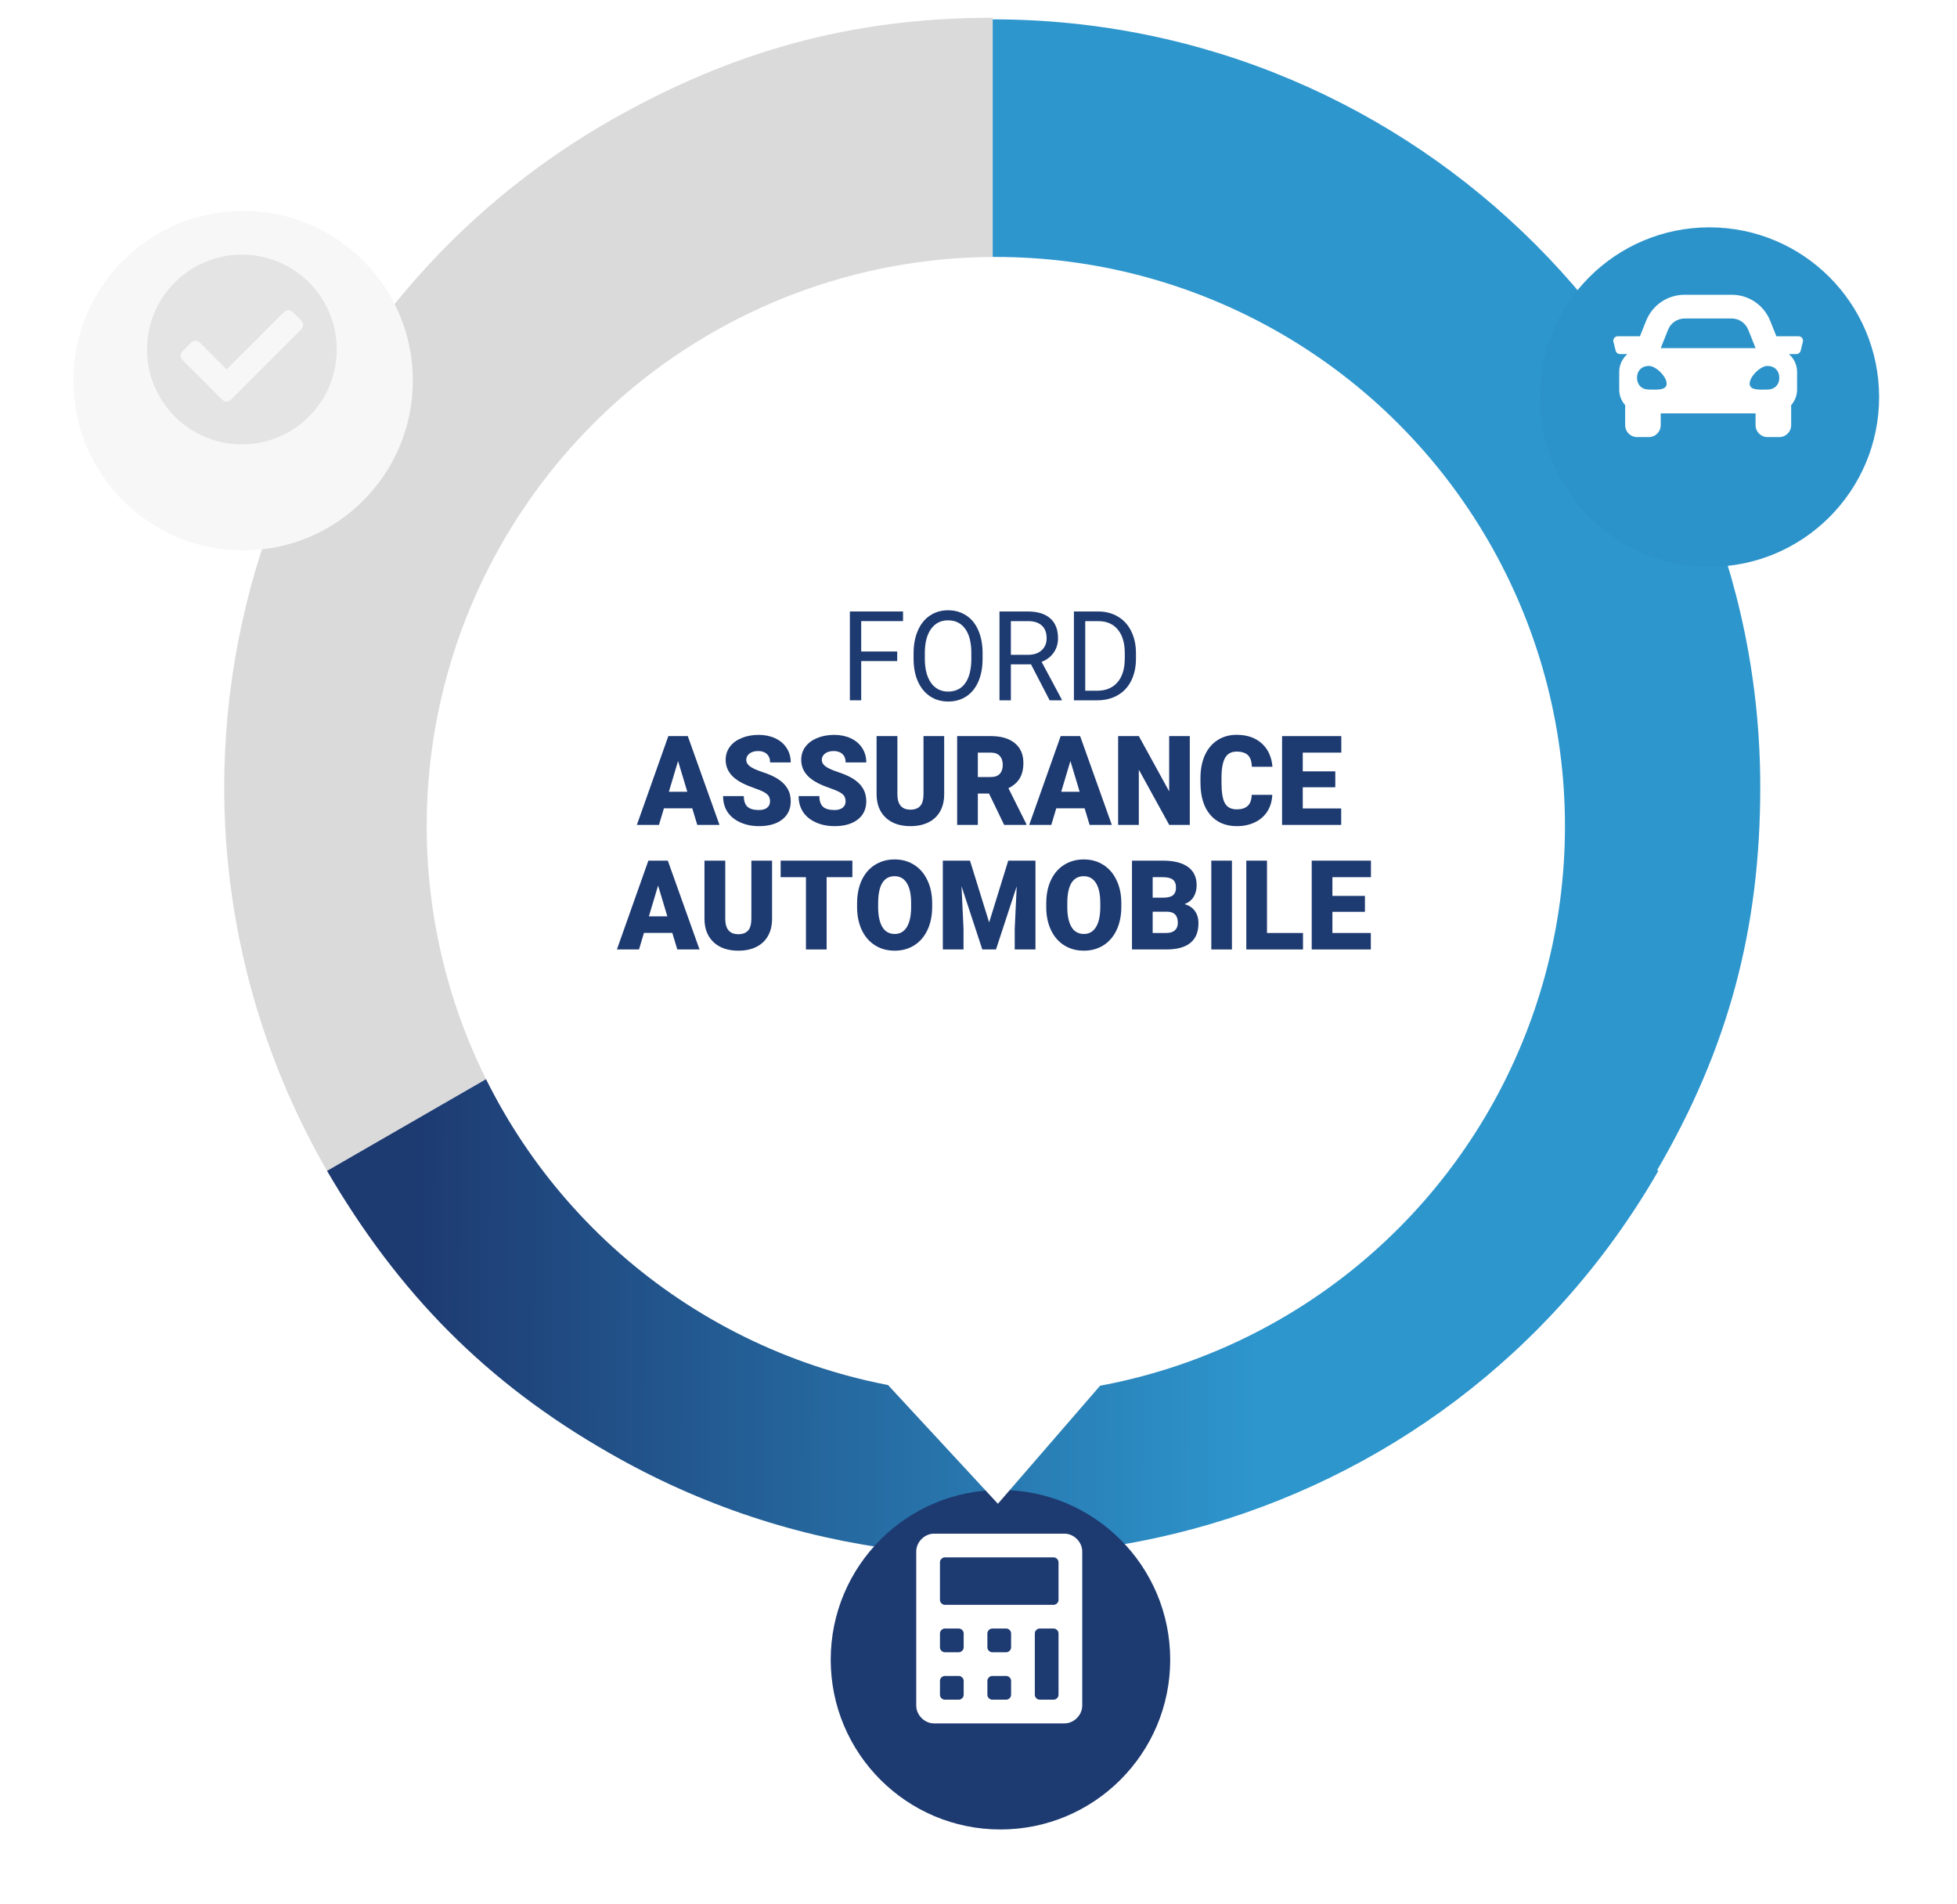 <svg width="294" height="286" viewBox="0 0 294 286" fill="none" xmlns="http://www.w3.org/2000/svg">
<path d="M149.132 118.221L49.13 175.877C17.312 120.613 36.212 50.038 91.475 18.22C109.897 7.693 127.84 2.669 149.132 2.669V118.221Z" fill="#DADADA"/>
<path d="M149.131 118.221L249.133 175.877C217.314 231.141 146.739 250.041 91.475 218.222C73.054 207.696 59.896 194.298 49.13 175.877L149.131 118.221Z" fill="url(#paint0_linear)"/>
<path d="M149.132 118.221V2.908C212.769 2.908 264.444 54.584 264.444 118.221C264.444 139.513 259.659 157.456 248.894 175.877L149.132 118.221Z" fill="#2D96CD"/>
<g filter="url(#filter0_d)">
<circle cx="256.799" cy="55.649" r="25.5" fill="#2C93CA"/>
</g>
<g filter="url(#filter1_d)">
<circle cx="150.299" cy="245.308" r="25.5" fill="#1D3A71"/>
</g>
<g filter="url(#filter2_d)">
<circle cx="36.522" cy="53.18" r="25.5" fill="#F7F7F7"/>
</g>
<path d="M270.198 50.513H266.865L265.939 48.197C264.987 45.816 262.715 44.278 260.151 44.278H253.081C250.517 44.278 248.245 45.816 247.293 48.197L246.367 50.513H243.035C242.6 50.513 242.281 50.921 242.387 51.343L242.721 52.679C242.795 52.976 243.062 53.185 243.369 53.185H244.486C243.738 53.838 243.257 54.787 243.257 55.857V58.529C243.257 59.426 243.6 60.236 244.147 60.862V63.872C244.147 64.856 244.945 65.653 245.929 65.653H247.71C248.693 65.653 249.491 64.856 249.491 63.872V62.091H263.741V63.872C263.741 64.856 264.539 65.653 265.522 65.653H267.304C268.287 65.653 269.085 64.856 269.085 63.872V60.862C269.633 60.236 269.975 59.426 269.975 58.529V55.857C269.975 54.787 269.494 53.838 268.747 53.185H269.864C270.171 53.185 270.438 52.976 270.512 52.679L270.846 51.343C270.951 50.921 270.632 50.513 270.198 50.513ZM250.6 49.52C251.006 48.506 251.989 47.841 253.081 47.841H260.151C261.243 47.841 262.226 48.506 262.632 49.52L263.741 52.294H249.491L250.6 49.52ZM247.71 58.517C246.641 58.517 245.929 57.807 245.929 56.742C245.929 55.676 246.641 54.966 247.71 54.966C248.779 54.966 250.382 56.564 250.382 57.63C250.382 58.695 248.779 58.517 247.71 58.517ZM265.522 58.517C264.454 58.517 262.85 58.695 262.85 57.63C262.85 56.564 264.454 54.966 265.522 54.966C266.591 54.966 267.304 55.676 267.304 56.742C267.304 57.807 266.591 58.517 265.522 58.517V58.517Z" fill="white"/>
<path d="M159.913 230.375H140.319C138.894 230.375 137.647 231.622 137.647 233.047V256.203C137.647 257.628 138.894 258.875 140.319 258.875H159.913C161.338 258.875 162.585 257.628 162.585 256.203V233.047C162.585 231.622 161.338 230.375 159.913 230.375ZM144.772 254.6C144.772 254.956 144.416 255.313 144.06 255.313H141.922C141.566 255.313 141.21 254.956 141.21 254.6V252.463C141.21 252.106 141.566 251.75 141.922 251.75H144.06C144.416 251.75 144.772 252.106 144.772 252.463V254.6V254.6ZM144.772 247.475C144.772 247.831 144.416 248.188 144.06 248.188H141.922C141.566 248.188 141.21 247.831 141.21 247.475V245.338C141.21 244.981 141.566 244.625 141.922 244.625H144.06C144.416 244.625 144.772 244.981 144.772 245.338V247.475V247.475ZM151.897 254.6C151.897 254.956 151.541 255.313 151.185 255.313H149.047C148.691 255.313 148.335 254.956 148.335 254.6V252.463C148.335 252.106 148.691 251.75 149.047 251.75H151.185C151.541 251.75 151.897 252.106 151.897 252.463V254.6ZM151.897 247.475C151.897 247.831 151.541 248.188 151.185 248.188H149.047C148.691 248.188 148.335 247.831 148.335 247.475V245.338C148.335 244.981 148.691 244.625 149.047 244.625H151.185C151.541 244.625 151.897 244.981 151.897 245.338V247.475ZM159.022 254.6C159.022 254.956 158.666 255.313 158.31 255.313H156.172C155.816 255.313 155.46 254.956 155.46 254.6V245.338C155.46 244.981 155.816 244.625 156.172 244.625H158.31C158.666 244.625 159.022 244.981 159.022 245.338V254.6V254.6ZM159.022 240.35C159.022 240.706 158.666 241.063 158.31 241.063H141.922C141.566 241.063 141.21 240.706 141.21 240.35V234.65C141.21 234.294 141.566 233.938 141.922 233.938H158.31C158.666 233.938 159.022 234.294 159.022 234.65V240.35Z" fill="white"/>
<path d="M50.589 52.497C50.589 60.367 44.209 66.747 36.339 66.747C28.469 66.747 22.089 60.367 22.089 52.497C22.089 44.627 28.469 38.247 36.339 38.247C44.209 38.247 50.589 44.627 50.589 52.497ZM34.691 60.042L45.264 49.469C45.623 49.11 45.623 48.528 45.264 48.169L43.964 46.869C43.605 46.51 43.022 46.51 42.663 46.869L34.041 55.491L30.015 51.466C29.656 51.107 29.074 51.107 28.715 51.466L27.415 52.766C27.056 53.125 27.056 53.707 27.415 54.066L33.391 60.042C33.75 60.401 34.332 60.401 34.691 60.042V60.042Z" fill="#E4E4E4"/>
<g filter="url(#filter3_d)">
<circle cx="149.605" cy="120.097" r="85.5" transform="rotate(179.048 149.605 120.097)" fill="white"/>
</g>
<path d="M149.915 225.885L75.388 145.363L221.726 142.93L149.915 225.885Z" fill="white"/>
<path d="M134.786 99.302H129.377V105.194H127.677V91.852H135.662V93.3H129.377V97.864H134.786V99.302Z" fill="#1D3A71"/>
<path d="M147.614 98.954C147.614 100.261 147.401 101.404 146.976 102.381C146.551 103.353 145.949 104.095 145.17 104.608C144.391 105.121 143.482 105.378 142.444 105.378C141.428 105.378 140.528 105.121 139.743 104.608C138.959 104.089 138.348 103.353 137.911 102.399C137.48 101.44 137.259 100.332 137.247 99.073V98.111C137.247 96.828 137.462 95.695 137.893 94.711C138.324 93.728 138.932 92.976 139.717 92.457C140.508 91.932 141.411 91.669 142.426 91.669C143.459 91.669 144.368 91.929 145.153 92.448C145.943 92.961 146.551 93.709 146.976 94.693C147.401 95.67 147.614 96.81 147.614 98.111V98.954ZM145.923 98.093C145.923 96.51 145.616 95.298 145.002 94.455C144.388 93.606 143.53 93.181 142.426 93.181C141.352 93.181 140.505 93.606 139.885 94.455C139.271 95.298 138.956 96.471 138.938 97.974V98.954C138.938 100.487 139.248 101.694 139.867 102.574C140.493 103.447 141.352 103.884 142.444 103.884C143.541 103.884 144.391 103.472 144.993 102.647C145.595 101.816 145.905 100.628 145.923 99.082V98.093Z" fill="#1D3A71"/>
<path d="M154.89 99.797H151.863V105.194H150.154V91.852H154.421C155.873 91.852 156.989 92.194 157.768 92.879C158.553 93.563 158.945 94.558 158.945 95.866C158.945 96.697 158.727 97.421 158.29 98.038C157.859 98.655 157.257 99.116 156.484 99.421L159.512 105.084V105.194H157.688L154.89 99.797ZM151.863 98.358H154.474C155.318 98.358 155.988 98.132 156.484 97.68C156.986 97.228 157.236 96.623 157.236 95.866C157.236 95.041 156.997 94.409 156.519 93.969C156.047 93.529 155.363 93.306 154.466 93.3H151.863V98.358Z" fill="#1D3A71"/>
<path d="M161.335 105.194V91.852H164.974C166.095 91.852 167.087 92.109 167.948 92.622C168.81 93.135 169.474 93.865 169.94 94.812C170.412 95.759 170.651 96.846 170.657 98.074V98.927C170.657 100.185 170.421 101.288 169.949 102.235C169.483 103.181 168.813 103.908 167.939 104.415C167.072 104.923 166.06 105.182 164.903 105.194H161.335ZM163.035 93.3V103.756H164.823C166.133 103.756 167.151 103.334 167.877 102.491C168.609 101.648 168.975 100.448 168.975 98.89V98.111C168.975 96.596 168.63 95.42 167.939 94.583C167.255 93.74 166.281 93.312 165.018 93.3H163.035Z" fill="#1D3A71"/>
<path d="M103.999 121.42H99.741L98.997 123.912H95.677L100.405 110.57H103.326L108.089 123.912H104.751L103.999 121.42ZM100.484 118.936H103.255L101.865 114.309L100.484 118.936Z" fill="#1D3A71"/>
<path d="M115.684 120.366C115.684 119.896 115.522 119.529 115.197 119.266C114.879 119.004 114.315 118.732 113.507 118.451C112.698 118.17 112.037 117.898 111.524 117.635C109.853 116.786 109.018 115.619 109.018 114.135C109.018 113.396 109.225 112.745 109.638 112.183C110.057 111.615 110.647 111.175 111.409 110.863C112.17 110.546 113.026 110.387 113.976 110.387C114.902 110.387 115.732 110.558 116.463 110.9C117.201 111.242 117.774 111.731 118.181 112.366C118.588 112.995 118.792 113.716 118.792 114.529H115.693C115.693 113.985 115.531 113.564 115.206 113.264C114.888 112.965 114.454 112.815 113.905 112.815C113.35 112.815 112.911 112.943 112.586 113.2C112.267 113.451 112.108 113.771 112.108 114.162C112.108 114.504 112.285 114.816 112.639 115.097C112.993 115.372 113.616 115.659 114.507 115.958C115.398 116.252 116.13 116.569 116.702 116.911C118.095 117.742 118.792 118.888 118.792 120.348C118.792 121.514 118.367 122.431 117.517 123.097C116.667 123.763 115.501 124.096 114.02 124.096C112.975 124.096 112.028 123.903 111.178 123.518C110.334 123.127 109.697 122.596 109.266 121.924C108.841 121.246 108.629 120.467 108.629 119.587H111.745C111.745 120.302 111.922 120.83 112.276 121.172C112.636 121.508 113.217 121.676 114.02 121.676C114.534 121.676 114.938 121.563 115.233 121.337C115.534 121.105 115.684 120.781 115.684 120.366Z" fill="#1D3A71"/>
<path d="M127.034 120.366C127.034 119.896 126.871 119.529 126.547 119.266C126.228 119.004 125.664 118.732 124.856 118.451C124.047 118.17 123.386 117.898 122.873 117.635C121.203 116.786 120.367 115.619 120.367 114.135C120.367 113.396 120.574 112.745 120.987 112.183C121.406 111.615 121.996 111.175 122.758 110.863C123.519 110.546 124.375 110.387 125.325 110.387C126.252 110.387 127.081 110.558 127.813 110.9C128.55 111.242 129.123 111.731 129.53 112.366C129.937 112.995 130.141 113.716 130.141 114.529H127.042C127.042 113.985 126.88 113.564 126.556 113.264C126.237 112.965 125.803 112.815 125.254 112.815C124.699 112.815 124.26 112.943 123.935 113.2C123.616 113.451 123.457 113.771 123.457 114.162C123.457 114.504 123.634 114.816 123.988 115.097C124.342 115.372 124.965 115.659 125.856 115.958C126.747 116.252 127.479 116.569 128.052 116.911C129.444 117.742 130.141 118.888 130.141 120.348C130.141 121.514 129.716 122.431 128.866 123.097C128.016 123.763 126.851 124.096 125.369 124.096C124.325 124.096 123.377 123.903 122.528 123.518C121.684 123.127 121.046 122.596 120.615 121.924C120.19 121.246 119.978 120.467 119.978 119.587H123.094C123.094 120.302 123.271 120.83 123.625 121.172C123.985 121.508 124.567 121.676 125.369 121.676C125.883 121.676 126.287 121.563 126.582 121.337C126.883 121.105 127.034 120.781 127.034 120.366Z" fill="#1D3A71"/>
<path d="M141.844 110.57V119.303C141.844 120.293 141.641 121.151 141.233 121.878C140.826 122.599 140.242 123.149 139.48 123.527C138.719 123.906 137.819 124.096 136.78 124.096C135.211 124.096 133.974 123.674 133.071 122.831C132.168 121.988 131.708 120.833 131.69 119.367V110.57H134.815V119.431C134.851 120.891 135.506 121.621 136.78 121.621C137.424 121.621 137.911 121.438 138.241 121.072C138.572 120.705 138.737 120.109 138.737 119.285V110.57H141.844Z" fill="#1D3A71"/>
<path d="M148.581 119.202H146.899V123.912H143.792V110.57H148.864C150.393 110.57 151.588 110.921 152.45 111.624C153.311 112.326 153.742 113.319 153.742 114.602C153.742 115.531 153.559 116.3 153.193 116.911C152.833 117.522 152.267 118.017 151.494 118.396L154.185 123.775V123.912H150.856L148.581 119.202ZM146.899 116.719H148.864C149.455 116.719 149.897 116.56 150.192 116.242C150.493 115.919 150.644 115.47 150.644 114.895C150.644 114.321 150.493 113.872 150.192 113.548C149.891 113.218 149.449 113.053 148.864 113.053H146.899V116.719Z" fill="#1D3A71"/>
<path d="M162.94 121.42H158.682L157.938 123.912H154.619L159.346 110.57H162.267L167.03 123.912H163.693L162.94 121.42ZM159.426 118.936H162.197L160.807 114.309L159.426 118.936Z" fill="#1D3A71"/>
<path d="M178.742 123.912H175.653L171.085 115.61V123.912H167.977V110.57H171.085L175.644 118.872V110.57H178.742V123.912Z" fill="#1D3A71"/>
<path d="M191.136 119.395C191.095 120.323 190.853 121.145 190.41 121.86C189.967 122.568 189.345 123.118 188.542 123.509C187.745 123.9 186.834 124.096 185.807 124.096C184.113 124.096 182.779 123.524 181.805 122.382C180.831 121.24 180.345 119.627 180.345 117.544V116.884C180.345 115.576 180.563 114.434 181 113.457C181.442 112.473 182.077 111.716 182.903 111.184C183.729 110.646 184.685 110.378 185.771 110.378C187.335 110.378 188.592 110.805 189.543 111.661C190.493 112.51 191.033 113.683 191.163 115.179H188.064C188.041 114.367 187.843 113.783 187.471 113.429C187.099 113.075 186.533 112.898 185.771 112.898C184.998 112.898 184.432 113.197 184.072 113.796C183.712 114.394 183.523 115.35 183.505 116.664V117.608C183.505 119.031 183.676 120.048 184.018 120.659C184.367 121.27 184.963 121.576 185.807 121.576C186.521 121.576 187.067 121.401 187.444 121.053C187.822 120.705 188.023 120.152 188.046 119.395H191.136Z" fill="#1D3A71"/>
<path d="M200.6 118.258H195.713V121.438H201.485V123.912H192.606V110.57H201.503V113.053H195.713V115.867H200.6V118.258Z" fill="#1D3A71"/>
<path d="M100.999 140.129H96.741L95.997 142.621H92.677L97.405 129.279H100.326L105.089 142.621H101.751L100.999 140.129ZM97.484 137.645H100.255L98.865 133.018L97.484 137.645Z" fill="#1D3A71"/>
<path d="M115.986 129.279V138.012C115.986 139.001 115.783 139.86 115.376 140.587C114.968 141.308 114.384 141.857 113.623 142.236C112.861 142.615 111.961 142.804 110.923 142.804C109.353 142.804 108.116 142.383 107.213 141.54C106.31 140.697 105.85 139.542 105.832 138.076V129.279H108.957V138.14C108.993 139.6 109.648 140.33 110.923 140.33C111.566 140.33 112.053 140.147 112.383 139.78C112.714 139.414 112.879 138.818 112.879 137.993V129.279H115.986Z" fill="#1D3A71"/>
<path d="M128.053 131.762H124.184V142.621H121.077V131.762H117.279V129.279H128.053V131.762Z" fill="#1D3A71"/>
<path d="M140.039 136.225C140.039 137.526 139.806 138.678 139.34 139.68C138.874 140.681 138.21 141.454 137.348 141.998C136.492 142.536 135.516 142.804 134.418 142.804C133.32 142.804 132.346 142.545 131.496 142.025C130.647 141.5 129.983 140.752 129.505 139.78C129.032 138.809 128.785 137.694 128.761 136.436V135.684C128.761 134.377 128.991 133.225 129.451 132.23C129.918 131.228 130.582 130.455 131.443 129.911C132.311 129.367 133.296 129.096 134.4 129.096C135.492 129.096 136.466 129.364 137.321 129.902C138.177 130.44 138.841 131.206 139.313 132.202C139.791 133.192 140.033 134.328 140.039 135.611V136.225ZM136.879 135.666C136.879 134.34 136.663 133.335 136.233 132.651C135.808 131.961 135.197 131.616 134.4 131.616C132.842 131.616 132.019 132.825 131.93 135.244L131.921 136.225C131.921 137.532 132.131 138.537 132.55 139.24C132.969 139.942 133.592 140.293 134.418 140.293C135.203 140.293 135.808 139.948 136.233 139.258C136.658 138.568 136.873 137.575 136.879 136.28V135.666Z" fill="#1D3A71"/>
<path d="M145.723 129.279L148.6 138.562L151.468 129.279H155.558V142.621H152.442V139.505L152.743 133.128L149.627 142.621H147.573L144.448 133.118L144.749 139.505V142.621H141.642V129.279H145.723Z" fill="#1D3A71"/>
<path d="M168.456 136.225C168.456 137.526 168.223 138.678 167.757 139.68C167.291 140.681 166.627 141.454 165.765 141.998C164.91 142.536 163.933 142.804 162.835 142.804C161.737 142.804 160.763 142.545 159.914 142.025C159.064 141.5 158.4 140.752 157.922 139.78C157.45 138.809 157.202 137.694 157.178 136.436V135.684C157.178 134.377 157.408 133.225 157.869 132.23C158.335 131.228 158.999 130.455 159.86 129.911C160.728 129.367 161.714 129.096 162.817 129.096C163.909 129.096 164.883 129.364 165.739 129.902C166.594 130.44 167.258 131.206 167.731 132.202C168.209 133.192 168.451 134.328 168.456 135.611V136.225ZM165.296 135.666C165.296 134.34 165.081 133.335 164.65 132.651C164.225 131.961 163.614 131.616 162.817 131.616C161.259 131.616 160.436 132.825 160.347 135.244L160.339 136.225C160.339 137.532 160.548 138.537 160.967 139.24C161.386 139.942 162.009 140.293 162.835 140.293C163.62 140.293 164.225 139.948 164.65 139.258C165.075 138.568 165.29 137.575 165.296 136.28V135.666Z" fill="#1D3A71"/>
<path d="M170.059 142.621V129.279H174.689C176.347 129.279 177.607 129.593 178.469 130.223C179.336 130.852 179.77 131.765 179.77 132.963C179.77 133.653 179.617 134.242 179.31 134.731C179.003 135.22 178.552 135.58 177.955 135.812C178.628 135.996 179.145 136.338 179.505 136.839C179.865 137.34 180.045 137.951 180.045 138.672C180.045 139.979 179.643 140.962 178.841 141.622C178.044 142.276 176.861 142.609 175.291 142.621H170.059ZM173.166 136.949V140.147H175.202C175.763 140.147 176.194 140.016 176.495 139.753C176.796 139.484 176.946 139.108 176.946 138.626C176.946 137.514 176.412 136.955 175.344 136.949H173.166ZM173.166 134.841H174.786C175.465 134.835 175.949 134.707 176.238 134.456C176.527 134.206 176.672 133.836 176.672 133.347C176.672 132.785 176.515 132.382 176.203 132.138C175.89 131.887 175.385 131.762 174.689 131.762H173.166V134.841Z" fill="#1D3A71"/>
<path d="M185.073 142.621H181.975V129.279H185.073V142.621Z" fill="#1D3A71"/>
<path d="M190.34 140.147H195.749V142.621H187.233V129.279H190.34V140.147Z" fill="#1D3A71"/>
<path d="M205.054 136.967H200.167V140.147H205.939V142.621H197.06V129.279H205.957V131.762H200.167V134.575H205.054V136.967Z" fill="#1D3A71"/>
<defs>
<filter id="filter0_d" x="220.299" y="23.149" width="73" height="73" filterUnits="userSpaceOnUse" color-interpolation-filters="sRGB">
<feFlood flood-opacity="0" result="BackgroundImageFix"/>
<feColorMatrix in="SourceAlpha" type="matrix" values="0 0 0 0 0 0 0 0 0 0 0 0 0 0 0 0 0 0 127 0" result="hardAlpha"/>
<feOffset dy="4"/>
<feGaussianBlur stdDeviation="5.5"/>
<feComposite in2="hardAlpha" operator="out"/>
<feColorMatrix type="matrix" values="0 0 0 0 0 0 0 0 0 0 0 0 0 0 0 0 0 0 0.44 0"/>
<feBlend mode="normal" in2="BackgroundImageFix" result="effect1_dropShadow"/>
<feBlend mode="normal" in="SourceGraphic" in2="effect1_dropShadow" result="shape"/>
</filter>
<filter id="filter1_d" x="113.799" y="212.808" width="73" height="73" filterUnits="userSpaceOnUse" color-interpolation-filters="sRGB">
<feFlood flood-opacity="0" result="BackgroundImageFix"/>
<feColorMatrix in="SourceAlpha" type="matrix" values="0 0 0 0 0 0 0 0 0 0 0 0 0 0 0 0 0 0 127 0" result="hardAlpha"/>
<feOffset dy="4"/>
<feGaussianBlur stdDeviation="5.5"/>
<feComposite in2="hardAlpha" operator="out"/>
<feColorMatrix type="matrix" values="0 0 0 0 0 0 0 0 0 0 0 0 0 0 0 0 0 0 0.44 0"/>
<feBlend mode="normal" in2="BackgroundImageFix" result="effect1_dropShadow"/>
<feBlend mode="normal" in="SourceGraphic" in2="effect1_dropShadow" result="shape"/>
</filter>
<filter id="filter2_d" x="0.022" y="20.68" width="73" height="73" filterUnits="userSpaceOnUse" color-interpolation-filters="sRGB">
<feFlood flood-opacity="0" result="BackgroundImageFix"/>
<feColorMatrix in="SourceAlpha" type="matrix" values="0 0 0 0 0 0 0 0 0 0 0 0 0 0 0 0 0 0 127 0" result="hardAlpha"/>
<feOffset dy="4"/>
<feGaussianBlur stdDeviation="5.5"/>
<feComposite in2="hardAlpha" operator="out"/>
<feColorMatrix type="matrix" values="0 0 0 0 0 0 0 0 0 0 0 0 0 0 0 0 0 0 0.1 0"/>
<feBlend mode="normal" in2="BackgroundImageFix" result="effect1_dropShadow"/>
<feBlend mode="normal" in="SourceGraphic" in2="effect1_dropShadow" result="shape"/>
</filter>
<filter id="filter3_d" x="42.105" y="16.597" width="215" height="215" filterUnits="userSpaceOnUse" color-interpolation-filters="sRGB">
<feFlood flood-opacity="0" result="BackgroundImageFix"/>
<feColorMatrix in="SourceAlpha" type="matrix" values="0 0 0 0 0 0 0 0 0 0 0 0 0 0 0 0 0 0 127 0" result="hardAlpha"/>
<feOffset dy="4"/>
<feGaussianBlur stdDeviation="11"/>
<feComposite in2="hardAlpha" operator="out"/>
<feColorMatrix type="matrix" values="0 0 0 0 0 0 0 0 0 0 0 0 0 0 0 0 0 0 0.25 0"/>
<feBlend mode="normal" in2="BackgroundImageFix" result="effect1_dropShadow"/>
<feBlend mode="normal" in="SourceGraphic" in2="effect1_dropShadow" result="shape"/>
</filter>
<linearGradient id="paint0_linear" x1="189.062" y1="194.562" x2="61.562" y2="194.062" gradientUnits="userSpaceOnUse">
<stop stop-color="#2D96CD"/>
<stop offset="1" stop-color="#1D3A71"/>
</linearGradient>
</defs>
</svg>
